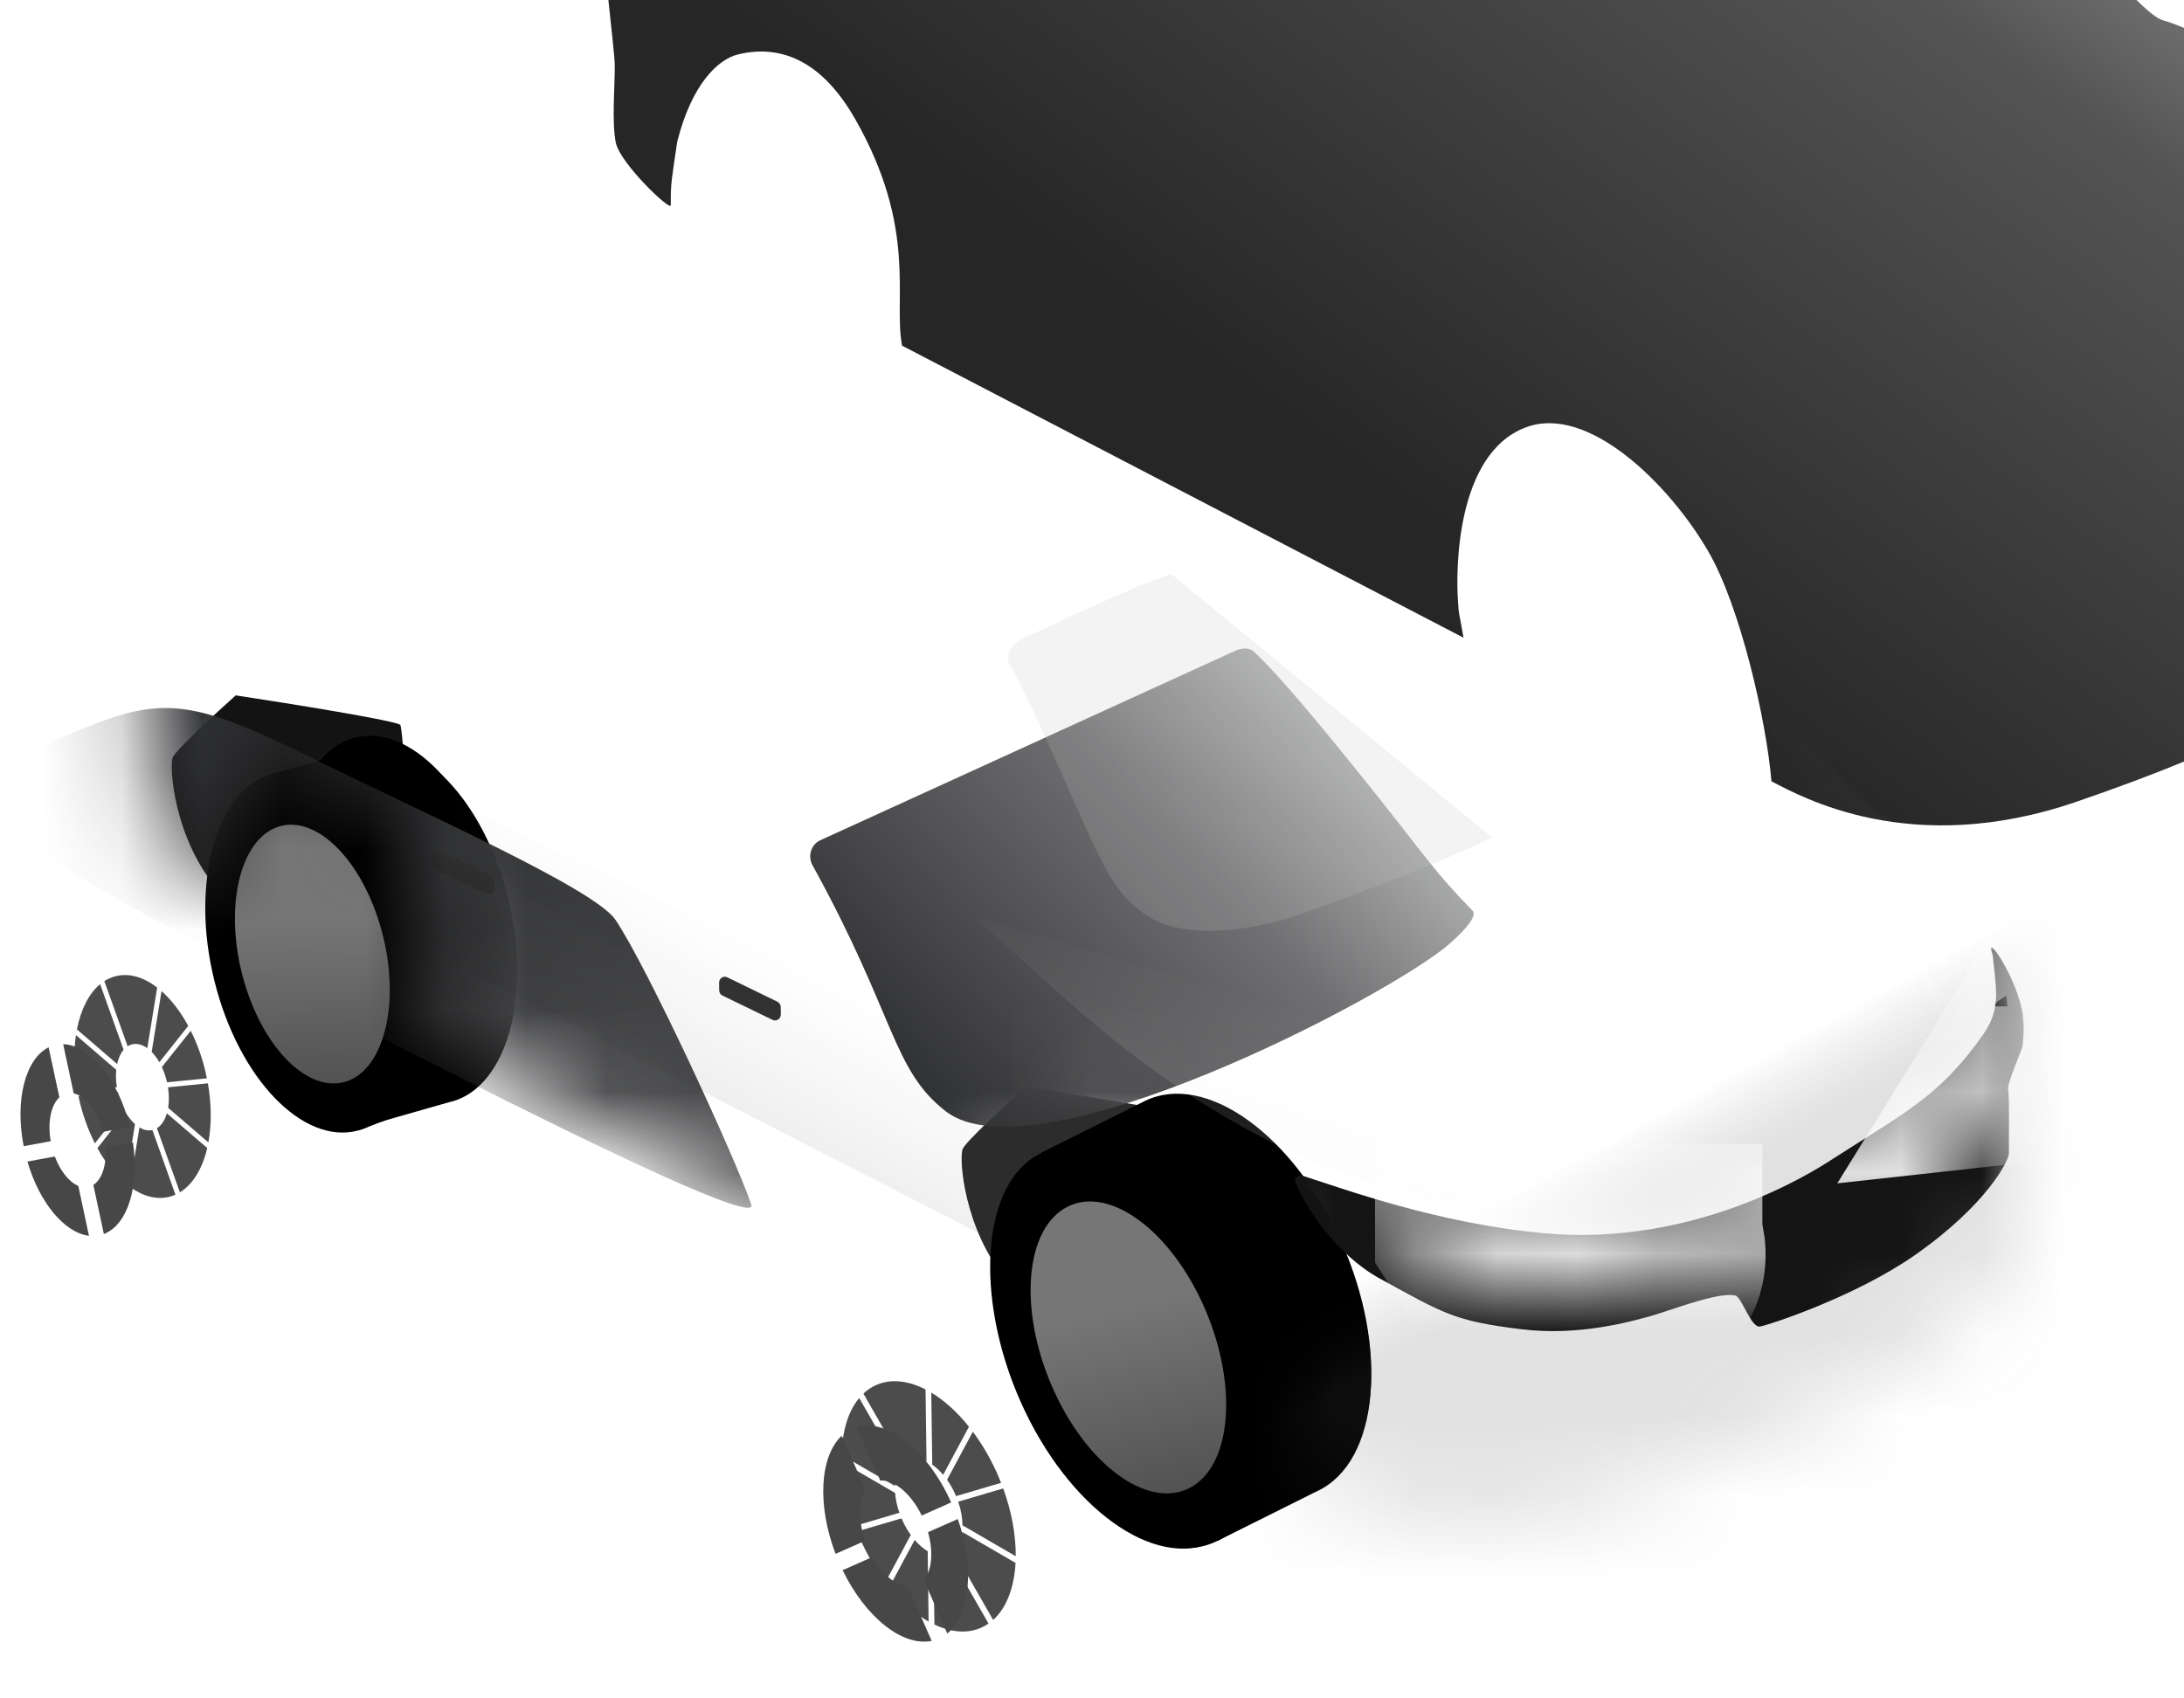 <svg width="27" height="21" viewBox="0 0 27 21" fill="none" xmlns="http://www.w3.org/2000/svg">
<g id="car-black-svgrepo-com 1" clip-path="url(#clip0_1422_3612)">
<path id="Vector" d="M14.715 13.807C14.695 13.757 13.349 13.541 12.679 13.44C12.435 13.658 11.938 14.117 11.901 14.207C11.854 14.319 11.914 15.198 12.448 15.834C12.982 16.471 14.14 15.488 14.508 15.334C14.876 15.18 14.739 13.868 14.715 13.807Z" fill="#2C2C2C"/>
<path id="Vector_2" d="M4.95 8.965C4.93 8.916 3.585 8.7 2.914 8.598C2.67 8.816 2.173 9.275 2.136 9.365C2.09 9.477 2.149 10.356 2.684 10.992C3.218 11.629 4.375 10.646 4.744 10.492C5.112 10.338 4.975 9.026 4.95 8.965Z" fill="#131313"/>
<path id="Vector_3" fill-rule="evenodd" clip-rule="evenodd" d="M12.874 14.279L14.132 13.652L14.132 13.653C14.14 13.649 14.148 13.645 14.155 13.641C14.905 13.28 15.991 14.059 16.581 15.382C17.172 16.705 17.043 18.071 16.294 18.433C16.285 18.437 16.276 18.442 16.266 18.446L15.052 19.052L14.355 17.526C14.173 17.283 14.007 17.003 13.868 16.692C13.741 16.405 13.646 16.117 13.585 15.837L12.874 14.279Z" fill="black"/>
<path id="Vector_4" d="M15.048 19.054C14.299 19.416 13.213 18.637 12.623 17.315C12.033 15.993 12.162 14.628 12.911 14.266C13.66 13.905 14.746 14.683 15.336 16.005C15.926 17.327 15.797 18.692 15.048 19.054Z" fill="black"/>
<g id="Group" filter="url(#filter0_d_1422_3612)">
<path id="Vector_5" d="M14.738 18.457C14.177 18.729 13.362 18.145 12.92 17.153C12.477 16.161 12.574 15.138 13.136 14.866C13.697 14.595 14.512 15.179 14.954 16.171C15.397 17.162 15.3 18.186 14.738 18.457Z" fill="url(#paint0_linear_1422_3612)"/>
</g>
<g id="Group_2" filter="url(#filter1_di_1422_3612)">
<path id="Vector_6" fill-rule="evenodd" clip-rule="evenodd" d="M13.968 15.255C14.13 15.352 14.289 15.496 14.434 15.677L14.115 16.271C14.072 16.221 14.027 16.178 13.98 16.146L13.968 15.255ZM13.995 17.252C14.062 17.277 14.128 17.279 14.185 17.255L14.676 18.111C14.652 18.127 14.628 18.141 14.602 18.154C14.425 18.24 14.217 18.223 14.007 18.123L13.995 17.252ZM13.935 18.086L13.924 17.217C13.868 17.183 13.814 17.136 13.763 17.077L13.45 17.66C13.601 17.846 13.768 17.992 13.935 18.086ZM13.909 16.104L13.897 15.216C13.677 15.103 13.457 15.079 13.27 15.169C13.218 15.195 13.171 15.227 13.129 15.267L13.623 16.131C13.64 16.115 13.658 16.102 13.678 16.093C13.747 16.059 13.828 16.066 13.909 16.104ZM13.091 17.07C13.179 17.267 13.285 17.445 13.401 17.599L13.715 17.015C13.675 16.96 13.639 16.898 13.609 16.83C13.606 16.823 13.603 16.817 13.6 16.81L13.05 16.972C13.063 17.005 13.076 17.037 13.091 17.07ZM14.163 16.333L14.482 15.739C14.594 15.889 14.696 16.062 14.782 16.253C14.799 16.293 14.816 16.332 14.831 16.371L14.274 16.535C14.271 16.528 14.268 16.52 14.265 16.513C14.235 16.447 14.201 16.386 14.163 16.333ZM13.023 16.904C12.921 16.63 12.867 16.358 12.861 16.112L13.521 16.496C13.527 16.574 13.544 16.657 13.574 16.741L13.023 16.904ZM14.301 16.604C14.336 16.705 14.353 16.805 14.354 16.896L15.012 17.278C15.014 17.021 14.964 16.732 14.857 16.44L14.301 16.604ZM15.01 17.361L14.351 16.978C14.339 17.08 14.304 17.165 14.246 17.217L14.733 18.066C14.899 17.917 14.993 17.665 15.01 17.361ZM12.86 16.027L13.52 16.41C13.523 16.325 13.542 16.249 13.576 16.191L13.077 15.322C12.939 15.486 12.866 15.735 12.86 16.027Z" fill="#4C4C4C"/>
</g>
<path id="Vector_7" fill-rule="evenodd" clip-rule="evenodd" d="M12.875 14.251L14.132 13.624L14.132 13.624C14.14 13.62 14.148 13.616 14.156 13.612C14.905 13.25 15.991 14.03 16.582 15.353C17.172 16.676 17.044 18.042 16.295 18.404C16.288 18.407 16.281 18.41 16.274 18.413L15.052 19.023L14.355 17.496C14.173 17.253 14.008 16.973 13.869 16.663C13.741 16.377 13.647 16.089 13.586 15.809L12.875 14.251Z" fill="black"/>
<path id="Vector_8" d="M12.621 17.34C13.205 18.647 14.275 19.418 15.013 19.061C15.751 18.705 15.876 17.357 15.293 16.05C14.71 14.743 13.606 13.903 12.868 14.259C12.13 14.615 12.038 16.034 12.621 17.34Z" fill="black"/>
<g id="Group_3" filter="url(#filter2_d_1422_3612)">
<path id="Vector_9" d="M14.699 18.402C14.175 18.663 13.414 18.094 13.001 17.132C12.587 16.17 12.677 15.179 13.201 14.919C13.725 14.658 14.485 15.227 14.899 16.189C15.312 17.151 15.223 18.142 14.699 18.402Z" fill="url(#paint1_linear_1422_3612)"/>
</g>
<g id="Group_4" filter="url(#filter3_di_1422_3612)">
<path id="Vector_10" fill-rule="evenodd" clip-rule="evenodd" d="M13.294 17.113C13.579 17.7 14.037 18.06 14.395 17.987L14.101 17.317C13.953 17.304 13.784 17.165 13.662 16.95L13.294 17.113ZM13.207 16.911C12.976 16.306 13.012 15.705 13.283 15.45L13.577 16.12C13.49 16.259 13.486 16.501 13.572 16.749L13.207 16.911ZM14.272 16.437C14.139 16.164 13.93 15.991 13.759 16.004L13.469 15.342C13.845 15.233 14.346 15.629 14.636 16.275L14.272 16.437ZM14.35 16.643L14.718 16.48C14.927 17.081 14.873 17.665 14.588 17.896L14.298 17.234C14.398 17.115 14.418 16.887 14.35 16.643Z" fill="#474747"/>
</g>
<path id="Vector_11" fill-rule="evenodd" clip-rule="evenodd" d="M3.324 9.579L4.475 9.252L4.475 9.253C4.483 9.251 4.49 9.248 4.498 9.246C5.181 9.062 5.979 9.891 6.28 11.099C6.581 12.307 6.27 13.435 5.586 13.62C5.578 13.622 5.569 13.624 5.56 13.626L4.448 13.943L4.088 12.543C3.971 12.31 3.874 12.049 3.804 11.767C3.739 11.507 3.702 11.251 3.692 11.007L3.324 9.579Z" fill="black"/>
<path id="Vector_12" d="M4.444 13.944C3.76 14.128 2.962 13.299 2.662 12.093C2.361 10.886 2.672 9.758 3.356 9.573C4.04 9.389 4.838 10.217 5.138 11.424C5.438 12.631 5.128 13.759 4.444 13.944Z" fill="black"/>
<g id="Group_5" filter="url(#filter4_d_1422_3612)">
<path id="Vector_13" d="M4.271 13.392C3.758 13.53 3.159 12.909 2.934 12.003C2.709 11.098 2.942 10.252 3.455 10.114C3.968 9.975 4.566 10.597 4.792 11.502C5.017 12.407 4.784 13.253 4.271 13.392Z" fill="url(#paint2_linear_1422_3612)"/>
</g>
<g id="Group_6" filter="url(#filter5_di_1422_3612)">
<path id="Vector_14" fill-rule="evenodd" clip-rule="evenodd" d="M4.097 10.575C4.219 10.683 4.332 10.829 4.427 11.005L4.07 11.454C4.042 11.405 4.009 11.362 3.975 11.327L4.097 10.575ZM3.824 12.26C3.876 12.292 3.931 12.304 3.984 12.293L4.269 13.092C4.247 13.101 4.225 13.11 4.201 13.116C4.039 13.16 3.866 13.112 3.704 12.994L3.824 12.26ZM3.65 12.952L3.769 12.219C3.727 12.182 3.688 12.134 3.654 12.076L3.304 12.516C3.404 12.697 3.523 12.846 3.65 12.952ZM3.921 11.28L4.043 10.531C3.875 10.401 3.693 10.346 3.523 10.392C3.476 10.405 3.431 10.425 3.39 10.451L3.678 11.257C3.694 11.246 3.711 11.239 3.729 11.234C3.792 11.217 3.859 11.235 3.921 11.28ZM3.09 11.962C3.135 12.142 3.198 12.309 3.273 12.457L3.623 12.016C3.598 11.964 3.577 11.906 3.561 11.843C3.56 11.837 3.558 11.831 3.557 11.825L3.07 11.873C3.076 11.903 3.083 11.932 3.09 11.962ZM4.101 11.514L4.458 11.065C4.53 11.209 4.591 11.371 4.634 11.546C4.643 11.582 4.651 11.617 4.658 11.653L4.165 11.702C4.163 11.695 4.162 11.688 4.16 11.681C4.145 11.621 4.125 11.565 4.101 11.514ZM3.058 11.811C3.012 11.565 3.008 11.328 3.039 11.119L3.537 11.548C3.53 11.614 3.533 11.687 3.545 11.763L3.058 11.811ZM4.177 11.764C4.191 11.854 4.191 11.941 4.179 12.018L4.676 12.445C4.716 12.229 4.716 11.978 4.67 11.715L4.177 11.764ZM4.662 12.515L4.163 12.086C4.139 12.17 4.097 12.236 4.04 12.27L4.324 13.063C4.486 12.964 4.603 12.767 4.662 12.515ZM3.051 11.048L3.548 11.476C3.564 11.404 3.591 11.343 3.628 11.3L3.338 10.489C3.198 10.605 3.099 10.803 3.051 11.048Z" fill="#4C4C4C"/>
</g>
<path id="Vector_15" fill-rule="evenodd" clip-rule="evenodd" d="M4.109 12.671C3.93 12.382 3.782 12.033 3.685 11.644C3.594 11.278 3.559 10.919 3.573 10.591L3.321 9.61L3.931 9.437C4.053 9.28 4.204 9.171 4.379 9.123C5.063 8.939 5.861 9.768 6.161 10.976C6.448 12.13 6.178 13.211 5.557 13.466L5.577 13.546L4.444 13.973L4.109 12.671Z" fill="black"/>
<path id="Vector_16" d="M4.428 13.978C3.746 14.162 2.951 13.336 2.652 12.133C2.352 10.93 2.662 9.806 3.344 9.622C4.026 9.438 4.821 10.264 5.12 11.467C5.42 12.67 5.11 13.794 4.428 13.978Z" fill="black"/>
<g id="Group_7" filter="url(#filter6_d_1422_3612)">
<g id="Group_8" filter="url(#filter7_d_1422_3612)">
<path id="Vector_17" d="M4.246 13.382C3.763 13.501 3.198 12.888 2.985 12.013C2.773 11.138 2.993 10.332 3.476 10.212C3.96 10.093 4.524 10.706 4.737 11.581C4.95 12.456 4.73 13.262 4.246 13.382Z" fill="url(#paint3_linear_1422_3612)"/>
</g>
<g id="Group_9" filter="url(#filter8_di_1422_3612)">
<path id="Vector_18" fill-rule="evenodd" clip-rule="evenodd" d="M3.216 12.06C3.365 12.572 3.677 12.942 3.977 12.978L3.845 12.361C3.732 12.314 3.623 12.179 3.555 11.998L3.216 12.06ZM3.17 11.87C3.058 11.302 3.19 10.791 3.478 10.648L3.611 11.266C3.507 11.362 3.463 11.574 3.504 11.809L3.17 11.87ZM4.149 11.693C4.083 11.439 3.935 11.25 3.788 11.217L3.658 10.609C3.989 10.619 4.343 11.047 4.483 11.632L4.149 11.693ZM4.181 11.885L4.521 11.824C4.601 12.37 4.454 12.844 4.161 12.956L4.031 12.349C4.139 12.28 4.197 12.099 4.181 11.885Z" fill="#474747"/>
</g>
</g>
<g id="Group_10" filter="url(#filter9_ii_1422_3612)">
<path id="Vector_19" d="M24.919 15.533C25.087 15.182 25.041 14.871 25.046 14.59L25.036 13.873C25.029 13.304 25.027 12.816 25.019 12.629C25.012 12.442 25.203 11.899 24.234 10.911C23.364 10.023 21.464 9.007 20.992 8.884C20.521 8.76 18.492 5.825 17.744 5.256C15.512 3.557 9.888 1.974 8.502 1.994C7.699 1.971 4.367 3.751 3.996 3.996C2.078 5.262 3.379 4.745 1.974 6.649C1.881 6.752 1.823 7.286 1.848 7.555C1.814 7.653 1.738 7.856 1.731 7.892C1.687 8.115 1.843 9.219 1.846 9.434C1.849 9.686 1.807 10.142 1.859 10.395C1.91 10.648 2.534 11.246 2.539 11.169C2.535 10.887 2.553 10.837 2.618 10.384C2.796 9.678 3.118 9.362 3.377 9.302C3.919 9.175 4.418 9.4 4.82 10.106C5.593 11.465 5.287 12.328 5.398 12.905L12.339 16.516C12.27 16.115 12.286 16.288 12.269 16.037C12.248 15.723 12.232 14.243 13.11 13.915C13.884 13.625 14.887 14.627 15.362 15.444C15.762 16.13 16.083 17.543 16.146 18.292C16.514 18.48 17.861 19.247 19.906 18.548C23.934 17.172 24.751 15.884 24.919 15.533Z" fill="url(#paint4_linear_1422_3612)"/>
</g>
<g id="Mask group">
<mask id="mask0_1422_3612" style="mask-type:alpha" maskUnits="userSpaceOnUse" x="1" y="1" width="25" height="18">
<g id="Group_11">
<path id="Vector_20" d="M24.919 15.533C25.087 15.182 25.041 14.871 25.046 14.59L25.036 13.873C25.029 13.304 25.027 12.816 25.019 12.629C25.012 12.442 25.203 11.899 24.234 10.911C23.364 10.023 21.464 9.007 20.992 8.884C20.521 8.76 18.492 5.825 17.744 5.256C15.512 3.557 9.888 1.974 8.502 1.994C7.699 1.971 4.367 3.751 3.996 3.996C2.078 5.262 3.379 4.745 1.974 6.649C1.885 6.747 1.829 7.235 1.845 7.513C1.846 7.541 1.843 7.568 1.834 7.594C1.797 7.699 1.737 7.861 1.731 7.892C1.687 8.115 1.843 9.219 1.846 9.434C1.849 9.686 1.807 10.142 1.859 10.395C1.91 10.648 2.534 11.246 2.539 11.169C2.544 11.092 2.578 10.661 2.558 10.364C2.551 9.846 2.961 9.399 3.377 9.302C3.919 9.175 4.417 9.348 4.819 10.053C5.62 11.461 5.21 12.204 5.26 12.769C5.265 12.827 5.302 12.875 5.352 12.901L12.001 16.341C12.137 16.411 12.275 16.289 12.265 16.132C12.263 16.106 12.261 16.073 12.258 16.026C12.236 15.711 12.232 14.243 13.11 13.915C13.884 13.625 14.887 14.627 15.362 15.444C15.744 16.099 16.054 17.418 16.136 18.187C16.143 18.252 16.18 18.309 16.237 18.338C16.704 18.579 18.002 19.199 19.906 18.548C23.934 17.172 24.751 15.884 24.919 15.533Z" fill="url(#paint5_linear_1422_3612)"/>
</g>
</mask>
<g mask="url(#mask0_1422_3612)">
<g id="Group_12">
<g id="Group_13" filter="url(#filter10_ddi_1422_3612)">
<path id="Vector_21" d="M14.146 11.285C13.484 10.769 13.528 10.109 12.499 8.242C12.438 8.13 12.482 7.987 12.595 7.935L17.723 5.593C17.797 5.559 17.892 5.546 17.953 5.6C18.113 5.741 18.507 6.161 19.476 7.379C20.088 8.149 20.205 8.341 20.66 8.805C20.714 8.861 20.607 9.011 20.378 9.212C19.648 9.854 15.257 12.149 14.146 11.285Z" fill="url(#paint6_linear_1422_3612)"/>
</g>
<g id="Group_14" filter="url(#filter11_di_1422_3612)">
<path id="Vector_22" d="M7.897 5.873C6.454 5.163 6.059 5.08 5.061 5.491C4.557 5.699 3.932 5.928 3.847 6.289C3.763 6.649 5.247 7.485 5.682 7.726C5.894 7.844 13.467 11.861 13.305 11.383C13.105 10.797 12.024 8.455 11.627 7.864C11.371 7.483 9.34 6.583 7.897 5.873Z" fill="url(#paint7_linear_1422_3612)"/>
</g>
<g id="Group_15" filter="url(#filter12_f_1422_3612)">
<path id="Vector_23" d="M16.061 14.289C14.212 13.43 13.164 12.333 12.044 11.333C15.354 12.299 22.283 14.417 22.177 14.563C22.044 14.745 21.551 14.966 19.906 15.105C18.287 15.242 16.273 14.387 16.061 14.289Z" fill="url(#paint8_linear_1422_3612)" fill-opacity="0.21"/>
</g>
<g id="Group_16" filter="url(#filter13_f_1422_3612)">
<path id="Vector_24" d="M23.099 9.961C22.993 9.873 21.663 8.483 20.671 7.795C21.505 9.426 23.404 12.97 23.576 12.95C23.79 12.924 24.772 12.719 25.053 12.02C25.329 11.332 23.231 10.07 23.099 9.961Z" fill="url(#paint9_linear_1422_3612)" fill-opacity="0.13"/>
</g>
<g id="Group_17" filter="url(#filter14_di_1422_3612)">
<path id="Vector_25" d="M9.652 10.828C9.651 10.799 9.635 10.774 9.611 10.762L8.991 10.46C8.943 10.437 8.889 10.473 8.89 10.528L8.891 10.62C8.891 10.649 8.907 10.674 8.932 10.686L9.552 10.987C9.599 11.01 9.653 10.973 9.653 10.919L9.652 10.828Z" fill="#323232"/>
</g>
<g id="Group_18" filter="url(#filter15_di_1422_3612)">
<path id="Vector_26" d="M6.114 9.27C6.114 9.242 6.098 9.216 6.073 9.204L5.453 8.903C5.406 8.88 5.351 8.916 5.352 8.97L5.353 9.063C5.354 9.091 5.37 9.117 5.394 9.129L6.014 9.429C6.062 9.452 6.116 9.416 6.115 9.361L6.114 9.27Z" fill="#323232"/>
</g>
<path id="Vector_27" d="M18.446 10.355L14.483 7.1C14.006 7.241 12.925 7.776 12.718 7.86C12.45 7.969 12.463 8.13 12.463 8.13C12.464 8.214 12.453 8.155 12.541 8.321C12.687 8.596 12.803 8.842 13.119 9.552C13.661 10.771 13.777 11.078 14.23 11.351C14.571 11.557 15.283 11.588 16.14 11.28C16.907 11.005 17.787 10.674 18.446 10.355Z" fill="#C4C4C4" fill-opacity="0.2"/>
<g id="Group_19" opacity="0.17" filter="url(#filter16_f_1422_3612)">
<path id="Vector_28" d="M24.114 11.797C22.985 12.749 20.465 14.124 19.334 14.345" stroke="url(#paint10_linear_1422_3612)" stroke-width="54.014" stroke-linecap="round" stroke-linejoin="round"/>
</g>
<g id="Group_20" filter="url(#filter17_dii_1422_3612)">
<path id="Vector_29" d="M24.523 12.32C24.742 12.004 24.675 11.756 24.637 11.363C24.637 11.356 24.635 11.349 24.633 11.342C24.526 11.023 24.959 11.661 25.009 12.105C25.025 12.252 25.017 12.326 25.006 12.461C25.001 12.523 24.806 12.935 24.826 13.017C24.845 13.098 24.832 13.713 24.836 13.797C24.84 13.882 24.563 14.435 23.673 15.057C22.933 15.574 21.866 15.922 21.757 15.94C21.647 15.958 21.534 15.577 21.454 15.557C21.245 15.505 20.631 15.749 20.402 15.812C20.134 15.886 19.51 16.057 18.824 15.975C17.976 15.875 17.845 15.777 17.06 15.348C16.526 15.056 16.146 14.473 16.016 14.165C15.992 14.107 16.042 14.056 16.099 14.074C16.612 14.238 17.775 14.667 19.091 14.787C20.963 14.959 22.427 14.017 22.637 13.881C23.518 13.312 23.983 13.099 24.523 12.32Z" fill="#141414"/>
</g>
<g id="Mask group_2">
<mask id="mask1_1422_3612" style="mask-type:alpha" maskUnits="userSpaceOnUse" x="16" y="11" width="10" height="5">
<g id="Group_21">
<path id="Vector_30" d="M24.524 12.316C24.697 12.066 24.702 11.777 24.655 11.525C24.629 11.388 24.758 11.313 24.828 11.433C25.003 11.727 25.078 11.979 25.101 12.118C25.117 12.265 25.115 12.358 25.104 12.493C25.099 12.555 24.799 12.91 24.819 12.992C24.838 13.073 24.827 13.576 24.829 13.755C24.831 13.933 24.566 14.431 23.676 15.055C22.936 15.572 21.869 15.921 21.76 15.938C21.65 15.957 21.537 15.576 21.457 15.556C21.248 15.504 20.634 15.748 20.405 15.812C20.138 15.886 19.513 16.057 18.827 15.976C17.979 15.876 17.848 15.778 17.063 15.35C16.564 15.078 16.2 14.552 16.047 14.232C16.006 14.146 16.08 14.069 16.169 14.098C16.712 14.275 17.832 14.673 19.093 14.788C20.965 14.958 22.429 14.015 22.638 13.879C23.52 13.309 23.984 13.096 24.524 12.316Z" fill="#272727"/>
</g>
</mask>
<g mask="url(#mask1_1422_3612)">
<g id="Group_22">
<g id="Group_23" filter="url(#filter18_d_1422_3612)">
<path id="Vector_31" d="M17.377 14.337L19.893 14.34C19.893 14.34 19.893 14.341 19.893 14.341C19.9 14.362 19.91 14.393 19.917 14.429C19.933 14.504 19.942 14.602 19.919 14.705C19.896 14.807 19.841 14.914 19.725 15.007C19.607 15.101 19.425 15.183 19.144 15.226C18.978 15.251 18.747 15.254 18.509 15.211C18.272 15.167 18.03 15.079 17.84 14.926C17.737 14.843 17.61 14.679 17.506 14.53C17.455 14.457 17.41 14.389 17.378 14.339C17.378 14.338 17.377 14.338 17.377 14.337Z" stroke="white" stroke-opacity="0.9" stroke-width="2.273"/>
</g>
<g id="Group_24" filter="url(#filter19_d_1422_3612)">
<path id="Vector_32" d="M24.645 11.502C24.645 11.502 24.645 11.503 24.645 11.503C24.669 11.545 24.699 11.606 24.723 11.68C24.77 11.829 24.794 12.029 24.701 12.243C24.675 12.304 24.637 12.345 24.598 12.362C24.561 12.378 24.517 12.376 24.467 12.338C24.433 12.312 24.385 12.302 24.342 12.298C24.297 12.294 24.247 12.296 24.203 12.3C24.184 12.302 24.166 12.304 24.148 12.306L24.645 11.502Z" stroke="white" stroke-opacity="0.9" stroke-width="2.273"/>
</g>
</g>
</g>
</g>
</g>
</g>
</g>
<g id="Group_25" filter="url(#filter20_f_1422_3612)">
<path id="Vector_33" d="M12.595 13.214L5.709 9.96C5.645 9.93 5.578 10.003 5.607 10.069C5.928 10.822 5.889 11.62 5.876 12.007C5.875 12.036 5.891 12.063 5.917 12.076L12.085 15.238C12.134 15.263 12.191 15.226 12.192 15.169C12.199 14.287 12.406 13.645 12.617 13.39C12.658 13.341 12.652 13.241 12.595 13.214Z" fill="url(#paint11_linear_1422_3612)" fill-opacity="0.12"/>
</g>
</g>
<defs>
<filter id="filter0_d_1422_3612" x="11.824" y="13.981" width="4.227" height="5.36" filterUnits="userSpaceOnUse" color-interpolation-filters="sRGB">
<feFlood flood-opacity="0" result="BackgroundImageFix"/>
<feColorMatrix in="SourceAlpha" type="matrix" values="0 0 0 0 0 0 0 0 0 0 0 0 0 0 0 0 0 0 127 0" result="hardAlpha"/>
<feOffset/>
<feGaussianBlur stdDeviation="0.409"/>
<feComposite in2="hardAlpha" operator="out"/>
<feColorMatrix type="matrix" values="0 0 0 0 0 0 0 0 0 0 0 0 0 0 0 0 0 0 0.25 0"/>
<feBlend mode="normal" in2="BackgroundImageFix" result="effect1_dropShadow_1422_3612"/>
<feBlend mode="normal" in="SourceGraphic" in2="effect1_dropShadow_1422_3612" result="shape"/>
</filter>
<filter id="filter1_di_1422_3612" x="10.405" y="14.951" width="5.099" height="4.895" filterUnits="userSpaceOnUse" color-interpolation-filters="sRGB">
<feFlood flood-opacity="0" result="BackgroundImageFix"/>
<feColorMatrix in="SourceAlpha" type="matrix" values="0 0 0 0 0 0 0 0 0 0 0 0 0 0 0 0 0 0 127 0" result="hardAlpha"/>
<feOffset dy="0.327"/>
<feGaussianBlur stdDeviation="0.246"/>
<feColorMatrix type="matrix" values="0 0 0 0 1 0 0 0 0 1 0 0 0 0 1 0 0 0 0.41 0"/>
<feBlend mode="normal" in2="BackgroundImageFix" result="effect1_dropShadow_1422_3612"/>
<feBlend mode="normal" in="SourceGraphic" in2="effect1_dropShadow_1422_3612" result="shape"/>
<feColorMatrix in="SourceAlpha" type="matrix" values="0 0 0 0 0 0 0 0 0 0 0 0 0 0 0 0 0 0 127 0" result="hardAlpha"/>
<feOffset dx="-2.455" dy="1.637"/>
<feGaussianBlur stdDeviation="1.228"/>
<feComposite in2="hardAlpha" operator="arithmetic" k2="-1" k3="1"/>
<feColorMatrix type="matrix" values="0 0 0 0 0 0 0 0 0 0 0 0 0 0 0 0 0 0 0.25 0"/>
<feBlend mode="normal" in2="shape" result="effect2_innerShadow_1422_3612"/>
</filter>
<filter id="filter2_d_1422_3612" x="12.037" y="14.151" width="3.826" height="5.019" filterUnits="userSpaceOnUse" color-interpolation-filters="sRGB">
<feFlood flood-opacity="0" result="BackgroundImageFix"/>
<feColorMatrix in="SourceAlpha" type="matrix" values="0 0 0 0 0 0 0 0 0 0 0 0 0 0 0 0 0 0 127 0" result="hardAlpha"/>
<feOffset/>
<feGaussianBlur stdDeviation="0.352"/>
<feComposite in2="hardAlpha" operator="out"/>
<feColorMatrix type="matrix" values="0 0 0 0 0 0 0 0 0 0 0 0 0 0 0 0 0 0 0.25 0"/>
<feBlend mode="normal" in2="BackgroundImageFix" result="effect1_dropShadow_1422_3612"/>
<feBlend mode="normal" in="SourceGraphic" in2="effect1_dropShadow_1422_3612" result="shape"/>
</filter>
<filter id="filter3_di_1422_3612" x="10.178" y="15.132" width="5.243" height="4.782" filterUnits="userSpaceOnUse" color-interpolation-filters="sRGB">
<feFlood flood-opacity="0" result="BackgroundImageFix"/>
<feColorMatrix in="SourceAlpha" type="matrix" values="0 0 0 0 0 0 0 0 0 0 0 0 0 0 0 0 0 0 127 0" result="hardAlpha"/>
<feOffset dy="0.384"/>
<feGaussianBlur stdDeviation="0.288"/>
<feColorMatrix type="matrix" values="0 0 0 0 1 0 0 0 0 1 0 0 0 0 1 0 0 0 0.41 0"/>
<feBlend mode="normal" in2="BackgroundImageFix" result="effect1_dropShadow_1422_3612"/>
<feBlend mode="normal" in="SourceGraphic" in2="effect1_dropShadow_1422_3612" result="shape"/>
<feColorMatrix in="SourceAlpha" type="matrix" values="0 0 0 0 0 0 0 0 0 0 0 0 0 0 0 0 0 0 127 0" result="hardAlpha"/>
<feOffset dx="-2.877" dy="1.918"/>
<feGaussianBlur stdDeviation="1.439"/>
<feComposite in2="hardAlpha" operator="arithmetic" k2="-1" k3="1"/>
<feColorMatrix type="matrix" values="0 0 0 0 0 0 0 0 0 0 0 0 0 0 0 0 0 0 0.25 0"/>
<feBlend mode="normal" in2="shape" result="effect2_innerShadow_1422_3612"/>
</filter>
<filter id="filter4_d_1422_3612" x="2.148" y="9.395" width="3.429" height="4.716" filterUnits="userSpaceOnUse" color-interpolation-filters="sRGB">
<feFlood flood-opacity="0" result="BackgroundImageFix"/>
<feColorMatrix in="SourceAlpha" type="matrix" values="0 0 0 0 0 0 0 0 0 0 0 0 0 0 0 0 0 0 127 0" result="hardAlpha"/>
<feOffset/>
<feGaussianBlur stdDeviation="0.35"/>
<feComposite in2="hardAlpha" operator="out"/>
<feColorMatrix type="matrix" values="0 0 0 0 0 0 0 0 0 0 0 0 0 0 0 0 0 0 0.25 0"/>
<feBlend mode="normal" in2="BackgroundImageFix" result="effect1_dropShadow_1422_3612"/>
<feBlend mode="normal" in="SourceGraphic" in2="effect1_dropShadow_1422_3612" result="shape"/>
</filter>
<filter id="filter5_di_1422_3612" x="0.919" y="10.236" width="4.207" height="4.296" filterUnits="userSpaceOnUse" color-interpolation-filters="sRGB">
<feFlood flood-opacity="0" result="BackgroundImageFix"/>
<feColorMatrix in="SourceAlpha" type="matrix" values="0 0 0 0 0 0 0 0 0 0 0 0 0 0 0 0 0 0 127 0" result="hardAlpha"/>
<feOffset dy="0.28"/>
<feGaussianBlur stdDeviation="0.21"/>
<feColorMatrix type="matrix" values="0 0 0 0 1 0 0 0 0 1 0 0 0 0 1 0 0 0 0.41 0"/>
<feBlend mode="normal" in2="BackgroundImageFix" result="effect1_dropShadow_1422_3612"/>
<feBlend mode="normal" in="SourceGraphic" in2="effect1_dropShadow_1422_3612" result="shape"/>
<feColorMatrix in="SourceAlpha" type="matrix" values="0 0 0 0 0 0 0 0 0 0 0 0 0 0 0 0 0 0 127 0" result="hardAlpha"/>
<feOffset dx="-2.1" dy="1.4"/>
<feGaussianBlur stdDeviation="1.05"/>
<feComposite in2="hardAlpha" operator="arithmetic" k2="-1" k3="1"/>
<feColorMatrix type="matrix" values="0 0 0 0 0 0 0 0 0 0 0 0 0 0 0 0 0 0 0.25 0"/>
<feBlend mode="normal" in2="shape" result="effect2_innerShadow_1422_3612"/>
</filter>
<filter id="filter6_d_1422_3612" x="2.282" y="9.575" width="3.159" height="4.444" filterUnits="userSpaceOnUse" color-interpolation-filters="sRGB">
<feFlood flood-opacity="0" result="BackgroundImageFix"/>
<feColorMatrix in="SourceAlpha" type="matrix" values="0 0 0 0 0 0 0 0 0 0 0 0 0 0 0 0 0 0 127 0" result="hardAlpha"/>
<feOffset/>
<feGaussianBlur stdDeviation="0.311"/>
<feComposite in2="hardAlpha" operator="out"/>
<feColorMatrix type="matrix" values="0 0 0 0 0 0 0 0 0 0 0 0 0 0 0 0 0 0 0.25 0"/>
<feBlend mode="normal" in2="BackgroundImageFix" result="effect1_dropShadow_1422_3612"/>
<feBlend mode="normal" in="SourceGraphic" in2="effect1_dropShadow_1422_3612" result="shape"/>
</filter>
<filter id="filter7_d_1422_3612" x="2.2" y="9.493" width="3.322" height="4.608" filterUnits="userSpaceOnUse" color-interpolation-filters="sRGB">
<feFlood flood-opacity="0" result="BackgroundImageFix"/>
<feColorMatrix in="SourceAlpha" type="matrix" values="0 0 0 0 0 0 0 0 0 0 0 0 0 0 0 0 0 0 127 0" result="hardAlpha"/>
<feOffset/>
<feGaussianBlur stdDeviation="0.352"/>
<feComposite in2="hardAlpha" operator="out"/>
<feColorMatrix type="matrix" values="0 0 0 0 0 0 0 0 0 0 0 0 0 0 0 0 0 0 0.25 0"/>
<feBlend mode="normal" in2="BackgroundImageFix" result="effect1_dropShadow_1422_3612"/>
<feBlend mode="normal" in="SourceGraphic" in2="effect1_dropShadow_1422_3612" result="shape"/>
</filter>
<filter id="filter8_di_1422_3612" x="0.253" y="10.418" width="4.865" height="4.478" filterUnits="userSpaceOnUse" color-interpolation-filters="sRGB">
<feFlood flood-opacity="0" result="BackgroundImageFix"/>
<feColorMatrix in="SourceAlpha" type="matrix" values="0 0 0 0 0 0 0 0 0 0 0 0 0 0 0 0 0 0 127 0" result="hardAlpha"/>
<feOffset dy="0.384"/>
<feGaussianBlur stdDeviation="0.288"/>
<feColorMatrix type="matrix" values="0 0 0 0 1 0 0 0 0 1 0 0 0 0 1 0 0 0 0.41 0"/>
<feBlend mode="normal" in2="BackgroundImageFix" result="effect1_dropShadow_1422_3612"/>
<feBlend mode="normal" in="SourceGraphic" in2="effect1_dropShadow_1422_3612" result="shape"/>
<feColorMatrix in="SourceAlpha" type="matrix" values="0 0 0 0 0 0 0 0 0 0 0 0 0 0 0 0 0 0 127 0" result="hardAlpha"/>
<feOffset dx="-2.877" dy="1.918"/>
<feGaussianBlur stdDeviation="1.439"/>
<feComposite in2="hardAlpha" operator="arithmetic" k2="-1" k3="1"/>
<feColorMatrix type="matrix" values="0 0 0 0 0 0 0 0 0 0 0 0 0 0 0 0 0 0 0.25 0"/>
<feBlend mode="normal" in2="shape" result="effect2_innerShadow_1422_3612"/>
</filter>
<filter id="filter9_ii_1422_3612" x="1.723" y="-5.678" width="29.08" height="24.515" filterUnits="userSpaceOnUse" color-interpolation-filters="sRGB">
<feFlood flood-opacity="0" result="BackgroundImageFix"/>
<feBlend mode="normal" in="SourceGraphic" in2="BackgroundImageFix" result="shape"/>
<feColorMatrix in="SourceAlpha" type="matrix" values="0 0 0 0 0 0 0 0 0 0 0 0 0 0 0 0 0 0 127 0" result="hardAlpha"/>
<feOffset dx="5.754" dy="-7.672"/>
<feGaussianBlur stdDeviation="23.017"/>
<feComposite in2="hardAlpha" operator="arithmetic" k2="-1" k3="1"/>
<feColorMatrix type="matrix" values="0 0 0 0 0 0 0 0 0 0 0 0 0 0 0 0 0 0 0.07 0"/>
<feBlend mode="normal" in2="shape" result="effect1_innerShadow_1422_3612"/>
<feColorMatrix in="SourceAlpha" type="matrix" values="0 0 0 0 0 0 0 0 0 0 0 0 0 0 0 0 0 0 127 0" result="hardAlpha"/>
<feOffset dy="-0.959"/>
<feGaussianBlur stdDeviation="1.918"/>
<feComposite in2="hardAlpha" operator="arithmetic" k2="-1" k3="1"/>
<feColorMatrix type="matrix" values="0 0 0 0 0 0 0 0 0 0 0 0 0 0 0 0 0 0 0.25 0"/>
<feBlend mode="normal" in2="effect1_innerShadow_1422_3612" result="effect2_innerShadow_1422_3612"/>
</filter>
<filter id="filter10_ddi_1422_3612" x="9.198" y="3.108" width="13.112" height="10.823" filterUnits="userSpaceOnUse" color-interpolation-filters="sRGB">
<feFlood flood-opacity="0" result="BackgroundImageFix"/>
<feColorMatrix in="SourceAlpha" type="matrix" values="0 0 0 0 0 0 0 0 0 0 0 0 0 0 0 0 0 0 127 0" result="hardAlpha"/>
<feOffset dx="-1.637" dy="0.818"/>
<feGaussianBlur stdDeviation="0.818"/>
<feColorMatrix type="matrix" values="0 0 0 0 1 0 0 0 0 1 0 0 0 0 1 0 0 0 0.28 0"/>
<feBlend mode="normal" in2="BackgroundImageFix" result="effect1_dropShadow_1422_3612"/>
<feColorMatrix in="SourceAlpha" type="matrix" values="0 0 0 0 0 0 0 0 0 0 0 0 0 0 0 0 0 0 127 0" result="hardAlpha"/>
<feOffset dy="-0.818"/>
<feGaussianBlur stdDeviation="0.818"/>
<feColorMatrix type="matrix" values="0 0 0 0 1 0 0 0 0 1 0 0 0 0 1 0 0 0 0.56 0"/>
<feBlend mode="normal" in2="effect1_dropShadow_1422_3612" result="effect2_dropShadow_1422_3612"/>
<feBlend mode="normal" in="SourceGraphic" in2="effect2_dropShadow_1422_3612" result="shape"/>
<feColorMatrix in="SourceAlpha" type="matrix" values="0 0 0 0 0 0 0 0 0 0 0 0 0 0 0 0 0 0 127 0" result="hardAlpha"/>
<feOffset dx="-0.818" dy="2.455"/>
<feGaussianBlur stdDeviation="1.228"/>
<feComposite in2="hardAlpha" operator="arithmetic" k2="-1" k3="1"/>
<feColorMatrix type="matrix" values="0 0 0 0 0 0 0 0 0 0 0 0 0 0 0 0 0 0 0.75 0"/>
<feBlend mode="normal" in2="shape" result="effect3_innerShadow_1422_3612"/>
</filter>
<filter id="filter11_di_1422_3612" x="-0.173" y="5.243" width="14.083" height="9.087" filterUnits="userSpaceOnUse" color-interpolation-filters="sRGB">
<feFlood flood-opacity="0" result="BackgroundImageFix"/>
<feColorMatrix in="SourceAlpha" type="matrix" values="0 0 0 0 0 0 0 0 0 0 0 0 0 0 0 0 0 0 127 0" result="hardAlpha"/>
<feOffset dy="0.603"/>
<feGaussianBlur stdDeviation="0.301"/>
<feColorMatrix type="matrix" values="0 0 0 0 0.925 0 0 0 0 0.925 0 0 0 0 0.925 0 0 0 0.37 0"/>
<feBlend mode="normal" in2="BackgroundImageFix" result="effect1_dropShadow_1422_3612"/>
<feBlend mode="normal" in="SourceGraphic" in2="effect1_dropShadow_1422_3612" result="shape"/>
<feColorMatrix in="SourceAlpha" type="matrix" values="0 0 0 0 0 0 0 0 0 0 0 0 0 0 0 0 0 0 127 0" result="hardAlpha"/>
<feOffset dx="-4.017" dy="2.908"/>
<feGaussianBlur stdDeviation="2.009"/>
<feComposite in2="hardAlpha" operator="arithmetic" k2="-1" k3="1"/>
<feColorMatrix type="matrix" values="0 0 0 0 0 0 0 0 0 0 0 0 0 0 0 0 0 0 0.63 0"/>
<feBlend mode="normal" in2="shape" result="effect2_innerShadow_1422_3612"/>
</filter>
<filter id="filter12_f_1422_3612" x="0.586" y="-0.125" width="33.049" height="26.702" filterUnits="userSpaceOnUse" color-interpolation-filters="sRGB">
<feFlood flood-opacity="0" result="BackgroundImageFix"/>
<feBlend mode="normal" in="SourceGraphic" in2="BackgroundImageFix" result="shape"/>
<feGaussianBlur stdDeviation="5.729" result="effect1_foregroundBlur_1422_3612"/>
</filter>
<filter id="filter13_f_1422_3612" x="13.305" y="0.429" width="19.138" height="19.887" filterUnits="userSpaceOnUse" color-interpolation-filters="sRGB">
<feFlood flood-opacity="0" result="BackgroundImageFix"/>
<feBlend mode="normal" in="SourceGraphic" in2="BackgroundImageFix" result="shape"/>
<feGaussianBlur stdDeviation="3.683" result="effect1_foregroundBlur_1422_3612"/>
</filter>
<filter id="filter14_di_1422_3612" x="8.484" y="9.641" width="1.575" height="3.382" filterUnits="userSpaceOnUse" color-interpolation-filters="sRGB">
<feFlood flood-opacity="0" result="BackgroundImageFix"/>
<feColorMatrix in="SourceAlpha" type="matrix" values="0 0 0 0 0 0 0 0 0 0 0 0 0 0 0 0 0 0 127 0" result="hardAlpha"/>
<feOffset dy="-0.406"/>
<feGaussianBlur stdDeviation="0.203"/>
<feColorMatrix type="matrix" values="0 0 0 0 0.788 0 0 0 0 0.788 0 0 0 0 0.788 0 0 0 0.19 0"/>
<feBlend mode="normal" in2="BackgroundImageFix" result="effect1_dropShadow_1422_3612"/>
<feBlend mode="normal" in="SourceGraphic" in2="effect1_dropShadow_1422_3612" result="shape"/>
<feColorMatrix in="SourceAlpha" type="matrix" values="0 0 0 0 0 0 0 0 0 0 0 0 0 0 0 0 0 0 127 0" result="hardAlpha"/>
<feOffset dy="2.03"/>
<feGaussianBlur stdDeviation="1.015"/>
<feComposite in2="hardAlpha" operator="arithmetic" k2="-1" k3="1"/>
<feColorMatrix type="matrix" values="0 0 0 0 0 0 0 0 0 0 0 0 0 0 0 0 0 0 0.74 0"/>
<feBlend mode="normal" in2="shape" result="effect2_innerShadow_1422_3612"/>
</filter>
<filter id="filter15_di_1422_3612" x="4.946" y="8.084" width="1.575" height="3.382" filterUnits="userSpaceOnUse" color-interpolation-filters="sRGB">
<feFlood flood-opacity="0" result="BackgroundImageFix"/>
<feColorMatrix in="SourceAlpha" type="matrix" values="0 0 0 0 0 0 0 0 0 0 0 0 0 0 0 0 0 0 127 0" result="hardAlpha"/>
<feOffset dy="-0.406"/>
<feGaussianBlur stdDeviation="0.203"/>
<feColorMatrix type="matrix" values="0 0 0 0 0.788 0 0 0 0 0.788 0 0 0 0 0.788 0 0 0 0.19 0"/>
<feBlend mode="normal" in2="BackgroundImageFix" result="effect1_dropShadow_1422_3612"/>
<feBlend mode="normal" in="SourceGraphic" in2="effect1_dropShadow_1422_3612" result="shape"/>
<feColorMatrix in="SourceAlpha" type="matrix" values="0 0 0 0 0 0 0 0 0 0 0 0 0 0 0 0 0 0 127 0" result="hardAlpha"/>
<feOffset dy="2.03"/>
<feGaussianBlur stdDeviation="1.015"/>
<feComposite in2="hardAlpha" operator="arithmetic" k2="-1" k3="1"/>
<feColorMatrix type="matrix" values="0 0 0 0 0 0 0 0 0 0 0 0 0 0 0 0 0 0 0.74 0"/>
<feBlend mode="normal" in2="shape" result="effect2_innerShadow_1422_3612"/>
</filter>
<filter id="filter16_f_1422_3612" x="-11.77" y="-19.303" width="66.983" height="64.752" filterUnits="userSpaceOnUse" color-interpolation-filters="sRGB">
<feFlood flood-opacity="0" result="BackgroundImageFix"/>
<feBlend mode="normal" in="SourceGraphic" in2="BackgroundImageFix" result="shape"/>
<feGaussianBlur stdDeviation="2.046" result="effect1_foregroundBlur_1422_3612"/>
</filter>
<filter id="filter17_dii_1422_3612" x="14.03" y="9.738" width="12.969" height="8.701" filterUnits="userSpaceOnUse" color-interpolation-filters="sRGB">
<feFlood flood-opacity="0" result="BackgroundImageFix"/>
<feColorMatrix in="SourceAlpha" type="matrix" values="0 0 0 0 0 0 0 0 0 0 0 0 0 0 0 0 0 0 127 0" result="hardAlpha"/>
<feOffset dy="0.462"/>
<feGaussianBlur stdDeviation="0.99"/>
<feColorMatrix type="matrix" values="0 0 0 0 0 0 0 0 0 0 0 0 0 0 0 0 0 0 0.63 0"/>
<feBlend mode="normal" in2="BackgroundImageFix" result="effect1_dropShadow_1422_3612"/>
<feBlend mode="normal" in="SourceGraphic" in2="effect1_dropShadow_1422_3612" result="shape"/>
<feColorMatrix in="SourceAlpha" type="matrix" values="0 0 0 0 0 0 0 0 0 0 0 0 0 0 0 0 0 0 127 0" result="hardAlpha"/>
<feOffset dy="0.462"/>
<feGaussianBlur stdDeviation="0.462"/>
<feComposite in2="hardAlpha" operator="arithmetic" k2="-1" k3="1"/>
<feColorMatrix type="matrix" values="0 0 0 0 0 0 0 0 0 0 0 0 0 0 0 0 0 0 0.25 0"/>
<feBlend mode="normal" in2="shape" result="effect2_innerShadow_1422_3612"/>
<feColorMatrix in="SourceAlpha" type="matrix" values="0 0 0 0 0 0 0 0 0 0 0 0 0 0 0 0 0 0 127 0" result="hardAlpha"/>
<feOffset dy="-0.462"/>
<feGaussianBlur stdDeviation="0.462"/>
<feComposite in2="hardAlpha" operator="arithmetic" k2="-1" k3="1"/>
<feColorMatrix type="matrix" values="0 0 0 0 0 0 0 0 0 0 0 0 0 0 0 0 0 0 0.25 0"/>
<feBlend mode="normal" in2="effect2_innerShadow_1422_3612" result="effect3_innerShadow_1422_3612"/>
</filter>
<filter id="filter18_d_1422_3612" x="15.11" y="13.198" width="7.659" height="5.065" filterUnits="userSpaceOnUse" color-interpolation-filters="sRGB">
<feFlood flood-opacity="0" result="BackgroundImageFix"/>
<feColorMatrix in="SourceAlpha" type="matrix" values="0 0 0 0 0 0 0 0 0 0 0 0 0 0 0 0 0 0 127 0" result="hardAlpha"/>
<feOffset dx="0.758" dy="0.941"/>
<feGaussianBlur stdDeviation="0.471"/>
<feColorMatrix type="matrix" values="0 0 0 0 1 0 0 0 0 1 0 0 0 0 1 0 0 0 0.24 0"/>
<feBlend mode="normal" in2="BackgroundImageFix" result="effect1_dropShadow_1422_3612"/>
<feBlend mode="normal" in="SourceGraphic" in2="effect1_dropShadow_1422_3612" result="shape"/>
</filter>
<filter id="filter19_d_1422_3612" x="21.733" y="9.478" width="5.867" height="6.165" filterUnits="userSpaceOnUse" color-interpolation-filters="sRGB">
<feFlood flood-opacity="0" result="BackgroundImageFix"/>
<feColorMatrix in="SourceAlpha" type="matrix" values="0 0 0 0 0 0 0 0 0 0 0 0 0 0 0 0 0 0 127 0" result="hardAlpha"/>
<feOffset dx="0.758" dy="0.941"/>
<feGaussianBlur stdDeviation="0.471"/>
<feColorMatrix type="matrix" values="0 0 0 0 1 0 0 0 0 1 0 0 0 0 1 0 0 0 0.24 0"/>
<feBlend mode="normal" in2="BackgroundImageFix" result="effect1_dropShadow_1422_3612"/>
<feBlend mode="normal" in="SourceGraphic" in2="effect1_dropShadow_1422_3612" result="shape"/>
</filter>
<filter id="filter20_f_1422_3612" x="4.341" y="8.694" width="9.561" height="7.81" filterUnits="userSpaceOnUse" color-interpolation-filters="sRGB">
<feFlood flood-opacity="0" result="BackgroundImageFix"/>
<feBlend mode="normal" in="SourceGraphic" in2="BackgroundImageFix" result="shape"/>
<feGaussianBlur stdDeviation="0.629" result="effect1_foregroundBlur_1422_3612"/>
</filter>
<linearGradient id="paint0_linear_1422_3612" x1="12.76" y1="20.56" x2="11.758" y2="18.804" gradientUnits="userSpaceOnUse">
<stop stop-color="#3F3F3F"/>
<stop offset="1" stop-color="#5C5C5C"/>
</linearGradient>
<linearGradient id="paint1_linear_1422_3612" x1="12.757" y1="20.188" x2="11.896" y2="16.662" gradientUnits="userSpaceOnUse">
<stop stop-color="#3F3F3F"/>
<stop offset="1" stop-color="#777676"/>
</linearGradient>
<linearGradient id="paint2_linear_1422_3612" x1="2.295" y1="14.844" x2="1.727" y2="13.202" gradientUnits="userSpaceOnUse">
<stop stop-color="#3F3F3F"/>
<stop offset="1" stop-color="#5C5C5C"/>
</linearGradient>
<linearGradient id="paint3_linear_1422_3612" x1="2.335" y1="14.506" x2="2.273" y2="11.415" gradientUnits="userSpaceOnUse">
<stop stop-color="#3F3F3F"/>
<stop offset="1" stop-color="#777676"/>
</linearGradient>
<linearGradient id="paint4_linear_1422_3612" x1="16.897" y1="18.823" x2="25.265" y2="7.242" gradientUnits="userSpaceOnUse">
<stop stop-color="#262626"/>
<stop offset="0.628" stop-color="#545454"/>
<stop offset="1" stop-color="#A8A8A8"/>
</linearGradient>
<linearGradient id="paint5_linear_1422_3612" x1="16.077" y1="15.174" x2="9.837" y2="1.907" gradientUnits="userSpaceOnUse">
<stop stop-color="#CECBCB"/>
<stop offset="1" stop-color="white"/>
</linearGradient>
<linearGradient id="paint6_linear_1422_3612" x1="16.89" y1="1.252" x2="10.345" y2="7.392" gradientUnits="userSpaceOnUse">
<stop stop-color="#E8EAE9"/>
<stop offset="0.498" stop-color="#707072"/>
<stop offset="1" stop-color="#2F3032"/>
</linearGradient>
<linearGradient id="paint7_linear_1422_3612" x1="20.976" y1="24.849" x2="16.9" y2="4.583" gradientUnits="userSpaceOnUse">
<stop stop-color="#E8EAE9"/>
<stop offset="0.498" stop-color="#707072"/>
<stop offset="1" stop-color="#2F3032"/>
</linearGradient>
<linearGradient id="paint8_linear_1422_3612" x1="16.81" y1="15.386" x2="17.624" y2="12.982" gradientUnits="userSpaceOnUse">
<stop stop-color="#ECEAEA"/>
<stop offset="1" stop-color="white" stop-opacity="0"/>
</linearGradient>
<linearGradient id="paint9_linear_1422_3612" x1="25.787" y1="10.963" x2="22.777" y2="12.021" gradientUnits="userSpaceOnUse">
<stop stop-color="#ECEAEA"/>
<stop offset="1" stop-color="white" stop-opacity="0"/>
</linearGradient>
<linearGradient id="paint10_linear_1422_3612" x1="21.814" y1="14.283" x2="21.232" y2="13.227" gradientUnits="userSpaceOnUse">
<stop stop-color="#4B4B4B"/>
<stop offset="0.899" stop-opacity="0"/>
</linearGradient>
<linearGradient id="paint11_linear_1422_3612" x1="8.145" y1="14.736" x2="9.763" y2="11.843" gradientUnits="userSpaceOnUse">
<stop stop-color="#040404"/>
<stop offset="1" stop-color="#3C3C3C" stop-opacity="0"/>
</linearGradient>
<clipPath id="clip0_1422_3612">
<rect width="27" height="21" fill="white"/>
</clipPath>
</defs>
</svg>
